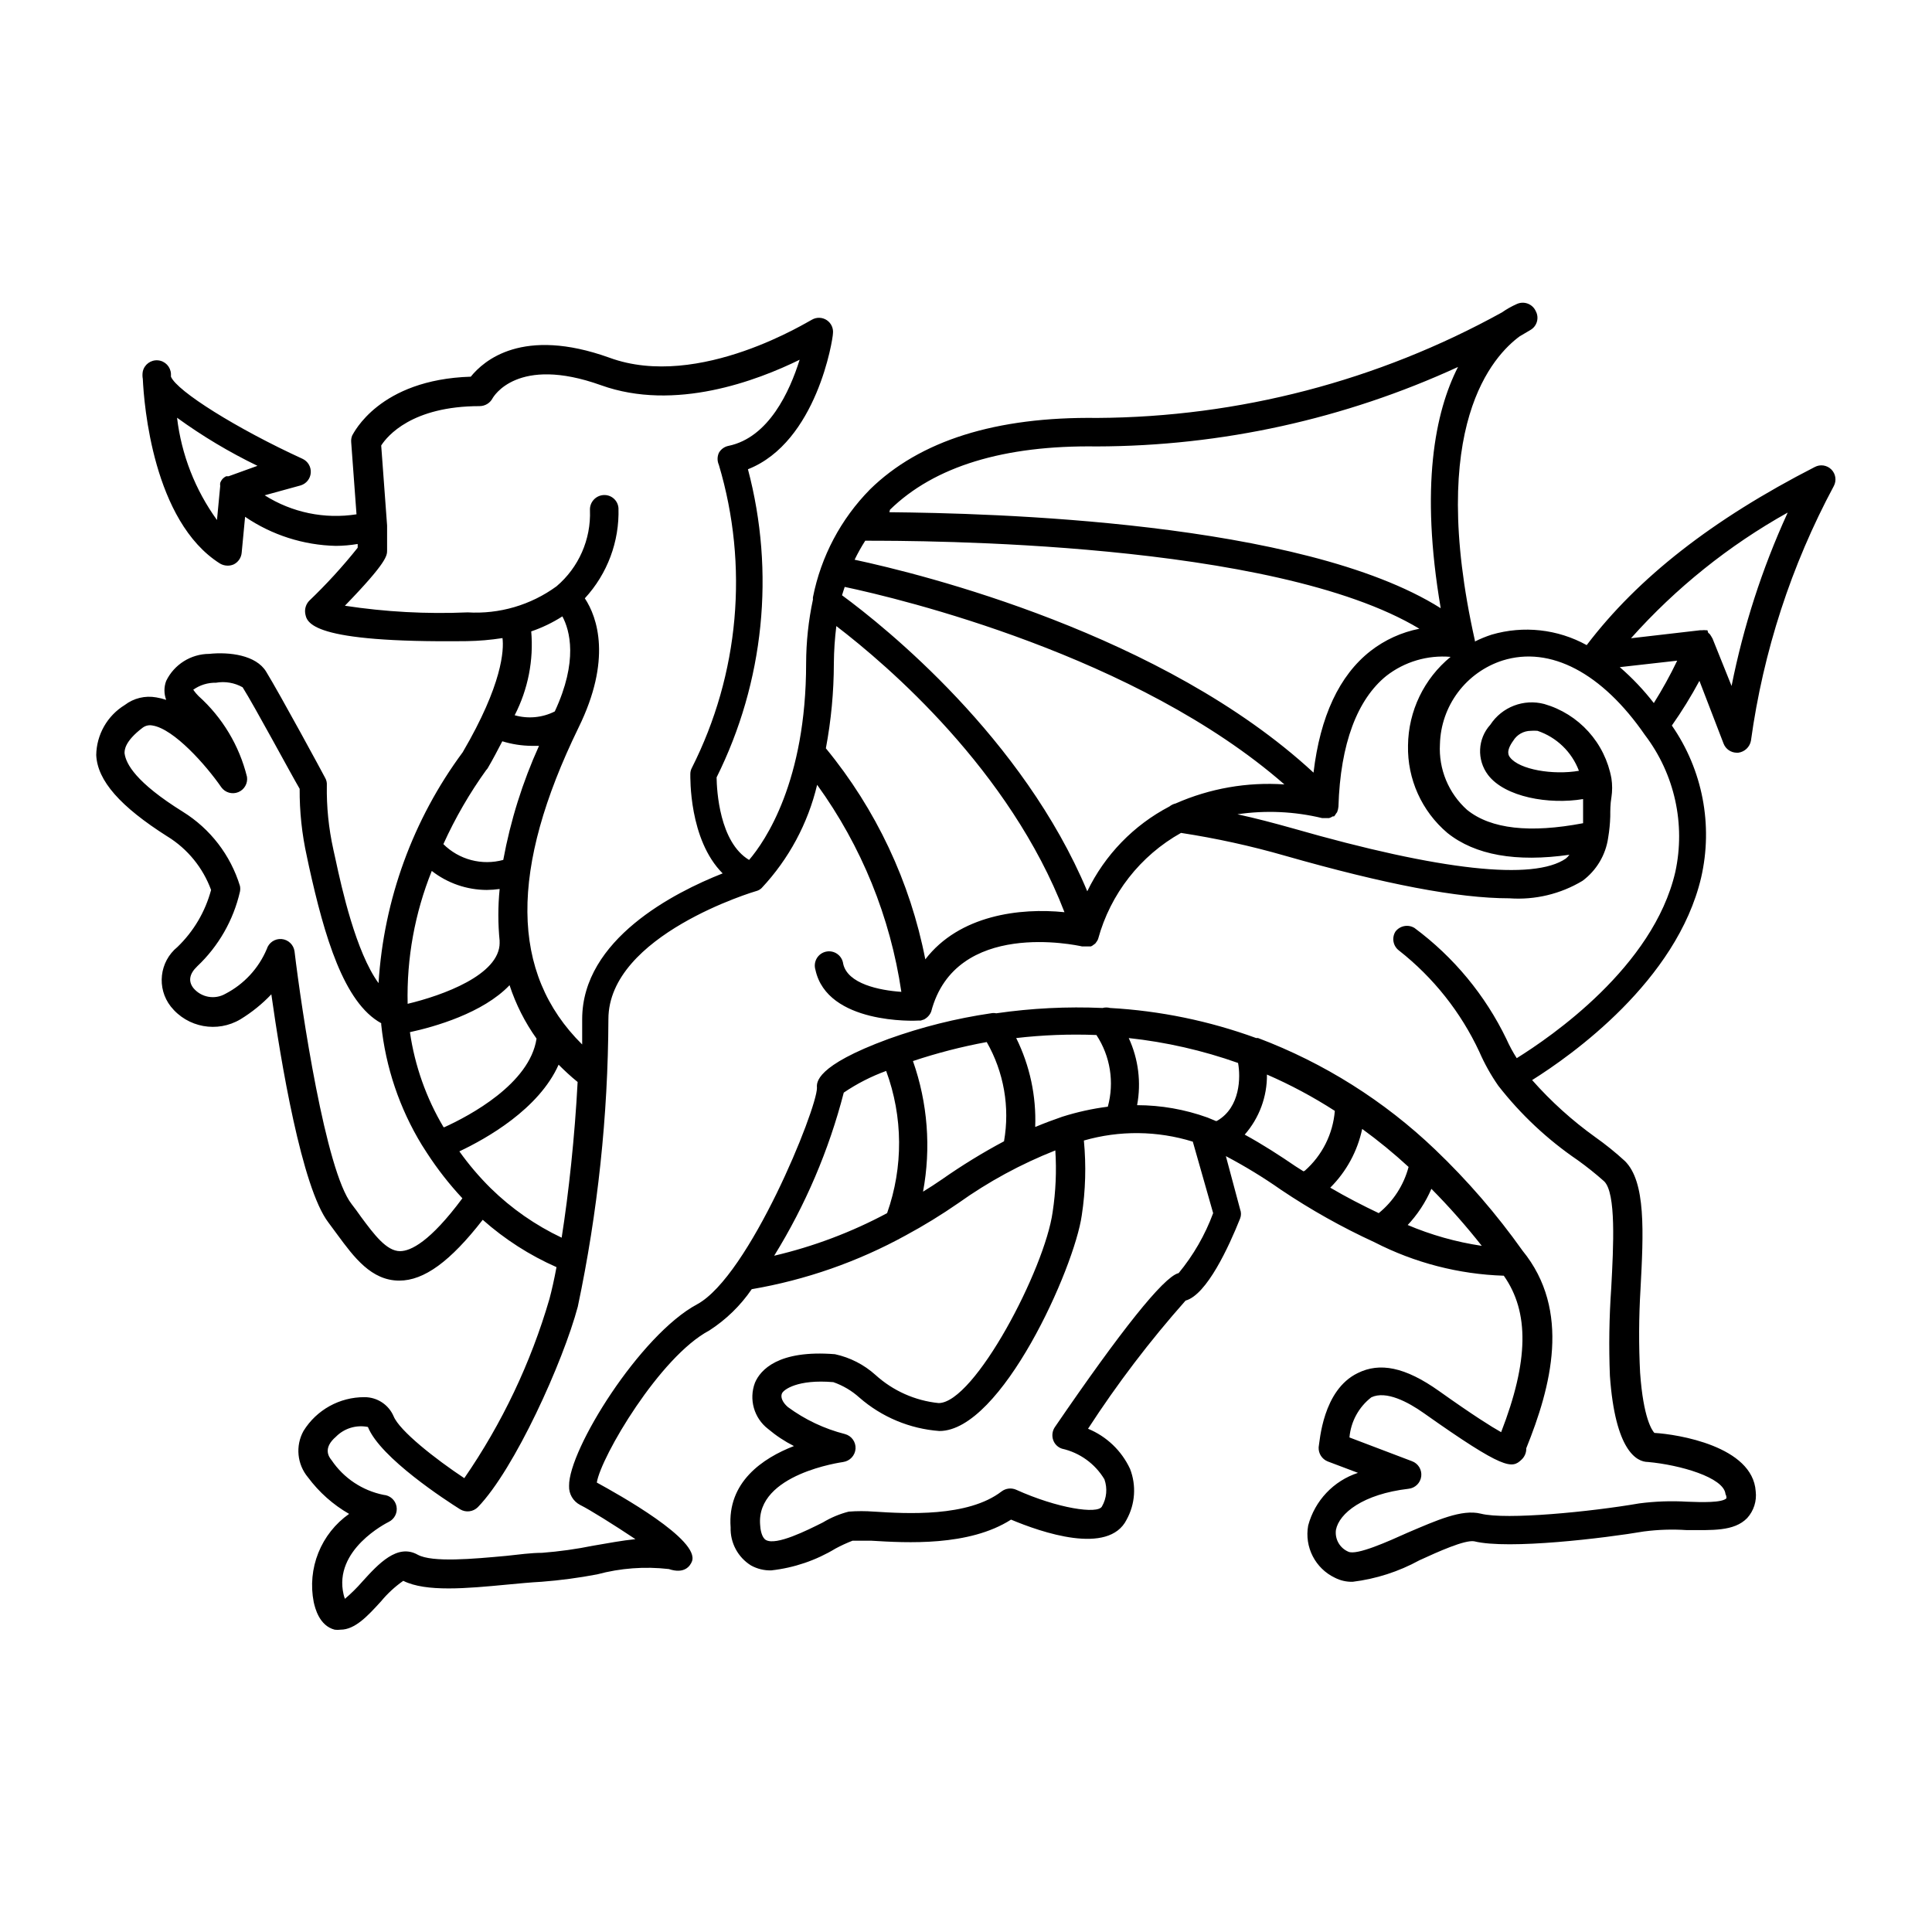 <?xml version="1.0" encoding="UTF-8"?>
<!-- Uploaded to: SVG Find, www.svgrepo.com, Generator: SVG Find Mixer Tools -->
<svg fill="#000000" width="800px" height="800px" version="1.1" viewBox="144 144 512 512" xmlns="http://www.w3.org/2000/svg">
 <path d="m188.4 365.69c5.324 3.293 9.387 8.281 11.539 14.16-1.543 5.754-4.625 10.98-8.918 15.113-4.781 3.898-5.566 10.91-1.766 15.77 4.445 5.602 12.352 7.047 18.492 3.375 2.996-1.832 5.742-4.051 8.16-6.602 2.469 17.531 8.062 51.238 15.113 60.457l2.418 3.273c4.383 5.945 8.969 12.141 16.375 12.141 6.551 0 13.504-5.039 22.117-16.121v0.004c5.828 5.168 12.422 9.402 19.547 12.543-0.605 3.273-1.258 6.144-1.863 8.414-4.934 16.941-12.555 32.984-22.57 47.512-7.609-5.039-17.18-12.543-18.742-16.426-1.328-3.07-4.363-5.051-7.707-5.039-6.586-0.031-12.715 3.363-16.172 8.969-2.172 3.953-1.691 8.836 1.207 12.293 2.93 3.934 6.633 7.227 10.883 9.672-3.652 2.574-6.484 6.152-8.145 10.301-1.664 4.148-2.09 8.691-1.227 13.078 0.352 1.562 1.461 6.246 5.543 7.305 0.52 0.074 1.043 0.074 1.562 0 3.828 0 7.203-3.629 10.73-7.508 1.711-2.07 3.695-3.898 5.894-5.441 5.996 3.023 16.879 2.016 27.457 1.008 3.223-0.301 6.348-0.605 9.168-0.754 4.957-0.379 9.883-1.035 14.762-1.965 6.188-1.664 12.633-2.141 18.996-1.41 4.18 1.41 5.644-0.855 6.098-1.965 2.367-5.691-19.496-17.836-25.191-20.957 1.109-6.852 16.727-33.402 29.824-40.305v-0.004c4.434-2.859 8.254-6.578 11.234-10.934 14.301-2.445 28.094-7.266 40.809-14.258 4.809-2.594 9.465-5.453 13.957-8.562 7.965-5.68 16.594-10.363 25.691-13.957 0.352 5.434 0.113 10.891-0.703 16.273-2.066 15.113-20.707 50.684-30.23 50.684-6.227-0.633-12.09-3.246-16.727-7.457-3.035-2.734-6.734-4.625-10.73-5.492-15.113-1.211-19.801 4.231-21.211 7.559-1.664 4.402-0.25 9.371 3.477 12.242 2.102 1.773 4.398 3.297 6.852 4.535-8.312 3.223-17.684 9.574-16.777 21.562-0.129 4.082 1.926 7.922 5.394 10.078 1.645 0.914 3.508 1.367 5.391 1.309 6.027-0.672 11.84-2.648 17.027-5.793 1.449-0.781 2.949-1.469 4.484-2.066h5.039c9.168 0.555 25.797 1.562 36.98-5.594 7.91 3.324 25.844 9.574 30.633 0h-0.004c2.281-4.129 2.613-9.055 0.906-13.449-2.246-4.816-6.219-8.613-11.133-10.633 7.754-11.949 16.395-23.301 25.844-33.957 5.644-1.562 11.488-14.309 14.461-21.766v0.004c0.305-0.781 0.305-1.645 0-2.422l-3.777-14.105c5.051 2.664 9.93 5.641 14.609 8.918 7.875 5.293 16.164 9.945 24.785 13.906 10.625 5.457 22.324 8.484 34.262 8.867 6.801 9.672 6.602 22.621-0.707 41.465-2.519-1.41-7.356-4.434-16.426-10.883-9.07-6.449-15.77-7.656-21.562-4.785-9.32 4.484-10.078 18.137-10.379 19.699l0.004-0.004c-0.074 1.633 0.898 3.129 2.418 3.731l8.012 3.023-0.004-0.004c-6.477 2.121-11.441 7.371-13.199 13.957-1.035 5.691 1.875 11.375 7.106 13.855 1.449 0.738 3.059 1.102 4.684 1.059 6.203-0.762 12.203-2.695 17.684-5.695 5.039-2.316 11.992-5.441 14.508-5.039 9.117 2.266 34.762-0.855 45.09-2.621l0.004 0.004c3.691-0.477 7.422-0.598 11.133-0.352 6.801 0 12.645 0.402 16.121-3.176h0.004c1.75-1.926 2.578-4.519 2.266-7.106-0.805-11.941-20.656-15.113-26.852-15.469-0.605-0.656-2.922-3.879-3.777-15.871l-0.004 0.004c-0.379-7.402-0.344-14.82 0.102-22.219 0.805-15.113 1.461-28.516-4.18-34.008v0.004c-2.469-2.266-5.078-4.367-7.812-6.301-6.125-4.394-11.734-9.461-16.727-15.113 10.379-6.5 38.34-26.25 44.789-53.656 3.207-13.926 0.391-28.562-7.758-40.305 2.672-3.797 5.109-7.75 7.305-11.84l6.398 16.625v0.004c0.562 1.457 1.965 2.418 3.527 2.418h0.352c1.695-0.215 3.062-1.496 3.375-3.176 3.25-23.633 10.688-46.492 21.969-67.512 0.762-1.445 0.496-3.219-0.66-4.375s-2.934-1.426-4.379-0.66c-27.156 13.906-46.906 29.371-60.457 47.207-7.691-4.246-16.762-5.242-25.191-2.773-1.52 0.492-3.004 1.098-4.434 1.816v-0.25c-12.797-57.082 5.039-75.57 11.84-80.609l2.82-1.664v-0.004c1.789-0.992 2.441-3.242 1.461-5.035-0.414-0.922-1.184-1.633-2.129-1.984s-1.992-0.309-2.906 0.117c-1.379 0.613-2.695 1.355-3.93 2.219-32.855 18.141-69.734 27.754-107.26 27.961-26.801-0.352-47.004 5.996-60.207 18.941v0.004c-7.723 7.836-12.98 17.77-15.113 28.562-0.023 0.203-0.023 0.406 0 0.605-1.191 5.566-1.797 11.238-1.812 16.93 0 31.234-10.832 47.105-15.113 52.094-7.859-4.684-8.566-18.438-8.613-21.867h-0.004c12.594-25.309 15.551-54.336 8.312-81.668 18.289-7.203 22.52-34.609 22.52-35.922 0.188-1.402-0.438-2.789-1.613-3.582-1.176-0.789-2.695-0.844-3.926-0.145-0.301 0-29.875 18.844-53.707 10.078-23.023-8.262-33.301 0.805-36.727 5.039-24.383 0.754-31.086 15.113-31.387 15.516h-0.004c-0.25 0.57-0.352 1.191-0.301 1.812 0 0 0.805 10.832 1.41 19.145-8.453 1.328-17.102-0.461-24.332-5.039l9.52-2.617c1.508-0.449 2.582-1.785 2.691-3.356 0.113-1.566-0.758-3.039-2.188-3.699-17.379-7.961-33.301-17.934-34.863-21.766-0.012-0.25-0.012-0.504 0-0.754-0.094-1.883-1.562-3.41-3.441-3.574-1.879-0.164-3.594 1.082-4.016 2.918-0.125 0.668-0.125 1.352 0 2.016 0.301 6.648 2.719 37.734 20.453 48.918l0.004 0.004c0.609 0.355 1.305 0.547 2.016 0.551 0.57 0.008 1.141-0.113 1.66-0.352 1.172-0.602 1.953-1.762 2.066-3.074l0.906-9.523v0.004c7.113 4.844 15.48 7.519 24.082 7.707 1.926-0.012 3.848-0.184 5.746-0.504 0.023 0.336 0.023 0.672 0 1.008-3.965 4.969-8.258 9.664-12.848 14.055-0.816 0.863-1.207 2.047-1.059 3.227 0.402 2.57 1.211 7.961 42.875 7.457 3.152-0.051 6.301-0.32 9.418-0.809 0.402 3.125 0 12.242-10.531 30.23h0.004c-13.195 17.82-20.945 39.082-22.32 61.211-5.996-8.211-9.773-25.191-11.387-32.746l-0.605-2.719h0.004c-1.234-5.574-1.809-11.273-1.715-16.98 0.051-0.684-0.109-1.371-0.453-1.965-0.453-0.906-11.941-22.117-15.617-28.113-2.672-4.434-9.773-5.289-15.113-4.734-4.848 0.027-9.262 2.797-11.387 7.152-0.621 1.625-0.621 3.418 0 5.039-0.855-0.289-1.73-0.508-2.621-0.656-2.945-0.535-5.984 0.195-8.363 2.016-4.621 2.832-7.473 7.832-7.559 13.25 0.305 6.805 6.352 13.656 18.895 21.613zm16.172-95.473h-0.652l-0.004 0.004c-0.312 0.152-0.602 0.359-0.855 0.602-0.309 0.336-0.551 0.73-0.703 1.16-0.043 0.266-0.043 0.539 0 0.805l-0.855 9.02h-0.004c-5.773-7.988-9.418-17.316-10.578-27.105 6.711 4.871 13.844 9.137 21.312 12.746zm69.477 188.68c-3.047-3.016-5.828-6.285-8.312-9.773 7.152-3.375 21.059-11.184 26.301-22.973 1.562 1.562 3.223 3.125 5.039 4.586-0.754 14.461-2.367 29.422-4.231 41.262l-0.004-0.004c-6.949-3.289-13.301-7.719-18.793-13.098zm-12.496-16.172c-4.598-7.731-7.629-16.289-8.918-25.191 6.5-1.41 19.348-5.039 26.398-12.445h0.004c1.656 5.055 4.066 9.828 7.152 14.156-1.812 11.992-17.785 20.457-24.434 23.48zm117.54 22.77c-9.441 5.051-19.5 8.844-29.926 11.285 8.285-13.398 14.5-27.973 18.441-43.227 3.492-2.367 7.266-4.297 11.234-5.742 4.481 12.148 4.57 25.48 0.25 37.684zm30.984-19.043c-5.672 3.023-11.156 6.391-16.422 10.078-1.664 1.16-3.324 2.215-5.039 3.273 2.156-11.57 1.234-23.508-2.672-34.613 6.391-2.133 12.922-3.816 19.547-5.035 4.551 7.961 6.172 17.266 4.586 26.297zm8.262-3.828c0.309-8.141-1.422-16.227-5.035-23.527 7.055-0.816 14.16-1.086 21.258-0.809 3.688 5.606 4.789 12.523 3.023 18.996-4.102 0.523-8.148 1.418-12.09 2.668-2.219 0.758-4.637 1.664-7.055 2.672zm37.887 38.793c-3.981 1.16-15.113 15.113-32.695 40.809-0.648 0.98-0.816 2.207-0.453 3.324 0.363 1.125 1.242 2.004 2.367 2.367 4.695 1.055 8.758 3.984 11.234 8.113 0.848 2.383 0.609 5.016-0.656 7.203-1.109 2.117-11.789 0.504-22.723-4.434h0.004c-1.281-0.566-2.769-0.395-3.883 0.453-8.918 6.852-25.191 5.894-33.805 5.34v0.004c-2.231-0.172-4.469-0.172-6.699 0-2.41 0.617-4.719 1.586-6.852 2.871-4.031 2.016-12.395 6.246-15.113 4.637-1.109-0.656-1.461-2.82-1.512-4.031-1.059-13.504 21.766-16.574 22.016-16.625v-0.004c1.785-0.258 3.148-1.727 3.273-3.527 0.105-1.801-1.074-3.422-2.82-3.879-5.453-1.387-10.586-3.816-15.113-7.152-1.41-1.211-2.016-2.621-1.562-3.629 0.453-1.008 4.18-3.777 13.602-2.973 2.551 0.887 4.898 2.273 6.902 4.082 5.926 5.176 13.367 8.285 21.211 8.867 16.426 0 35.77-43.176 37.734-57.184 1-6.551 1.184-13.199 0.555-19.797 9.445-2.719 19.48-2.613 28.867 0.301l5.391 18.941c-2.137 5.785-5.238 11.168-9.168 15.922zm10.078-40.305-2.316-0.957h-0.004c-5.977-2.152-12.285-3.262-18.641-3.273 1.125-6.016 0.348-12.23-2.215-17.785 9.879 1.066 19.602 3.281 28.969 6.598 0.707 3.731 0.605 11.691-5.441 15.266zm23.125 13.301-2.066-1.309c-4.133-2.82-8.613-5.742-13.504-8.414 3.859-4.402 5.957-10.07 5.894-15.922 6.25 2.715 12.262 5.934 17.988 9.625-0.496 6.121-3.352 11.812-7.961 15.867zm19.949 11.082c-4.231-2.016-8.566-4.231-12.848-6.75 4.273-4.258 7.215-9.664 8.465-15.566 4.289 3.117 8.395 6.481 12.293 10.074-1.273 4.816-4.043 9.102-7.91 12.242zm7.508 3.324v0.004c2.711-2.852 4.898-6.16 6.449-9.773 4.731 4.781 9.188 9.828 13.352 15.113-6.812-1.012-13.469-2.891-19.801-5.594zm100.76-188.73v0.004c-6.672 14.609-11.625 29.941-14.762 45.695l-5.039-12.543v-0.004c-0.105-0.207-0.223-0.41-0.352-0.605l-0.352-0.555-0.453-0.402-0.203-0.652h-0.301c-0.402-0.055-0.809-0.055-1.211 0h-0.453l-18.289 2.117v-0.004c11.891-13.328 25.922-24.586 41.516-33.301zm-29.172 38.996c-1.852 3.859-3.922 7.609-6.195 11.234-2.684-3.465-5.707-6.652-9.02-9.52zm-208.62-40c11.738-11.488 30.23-17.129 54.816-16.777h-0.004c33.051-0.074 65.695-7.258 95.723-21.059-6.098 11.941-10.078 31.691-4.586 63.934-36.828-23.227-119.96-25.191-146.11-25.441zm147.71 85.645c7.356 5.894 18.238 7.809 32.344 5.793v0.004c-0.277 0.371-0.598 0.707-0.957 1.008-8.512 5.844-33 3.273-72.348-8.012-5.039-1.41-9.773-2.672-14.66-3.727v-0.004c7.469-1.102 15.082-0.758 22.422 1.008h1.863c0.34-0.098 0.664-0.25 0.957-0.453h0.352c0.195-0.211 0.367-0.449 0.504-0.703l0.301-0.402h0.004c0.188-0.469 0.309-0.961 0.352-1.465 0.504-16.777 5.039-28.465 12.695-34.66 4.84-3.766 10.922-5.562 17.027-5.039-7.051 5.769-11.184 14.367-11.285 23.477-0.195 8.906 3.637 17.422 10.43 23.176zm-154.27-77.434c14.559 0 108.17 0 146.86 23.328v-0.004c-4.715 0.926-9.152 2.945-12.945 5.894-8.312 6.5-13.352 17.383-15.113 32.242-39.801-36.828-103.94-52.648-121.62-56.426v0.004c0.84-1.734 1.781-3.418 2.82-5.039zm-5.441 12.242c14.762 3.125 77.387 18.137 116.53 52.348v-0.004c-9.871-0.68-19.762 1.047-28.816 5.039-0.609 0.145-1.176 0.418-1.664 0.809-9.48 4.953-17.113 12.836-21.766 22.469-17.027-40.656-53.402-69.93-64.992-78.445 0.203-0.754 0.504-1.508 0.707-2.215zm-2.871 20.152c0.031-3.269 0.25-6.531 0.656-9.773 13.754 10.531 45.949 38.188 60.457 75.824-11.789-1.211-27.859 0.754-36.879 12.496v-0.004c-4.004-20.539-13.059-39.758-26.352-55.922 1.395-7.41 2.102-14.93 2.117-22.469zm-20.406 60.406c0.473-0.152 0.906-0.41 1.262-0.754 7.203-7.684 12.273-17.113 14.711-27.359 11.742 16.227 19.398 35.051 22.316 54.867-5.844-0.402-14.258-2.117-15.418-7.457h0.004c-0.141-1.051-0.711-1.992-1.578-2.598-0.863-0.609-1.945-0.824-2.977-0.598-1.035 0.227-1.926 0.875-2.457 1.789-0.531 0.914-0.656 2.008-0.344 3.019 3.125 14.461 26.348 13.551 27.355 13.453h0.25 0.301l0.906-0.301 0.402-0.25 0.004-0.008c0.242-0.156 0.461-0.344 0.656-0.555l0.301-0.352c0.211-0.277 0.379-0.582 0.504-0.906 6.449-24.586 38.594-17.582 39.953-17.281h2.367c0.223-0.078 0.43-0.199 0.605-0.352l0.555-0.402c0.148-0.172 0.285-0.359 0.402-0.555 0.148-0.203 0.266-0.422 0.352-0.656 3.258-11.938 11.172-22.066 21.969-28.113 9.305 1.426 18.508 3.445 27.559 6.047 26.5 7.559 45.898 11.285 59.449 11.285 6.789 0.488 13.562-1.129 19.395-4.633 3.707-2.75 6.16-6.871 6.801-11.438 0.312-1.867 0.5-3.754 0.555-5.644 0-1.613 0-3.223 0.301-5.039l0.004 0.004c0.254-1.672 0.254-3.371 0-5.039-0.84-4.613-2.945-8.902-6.09-12.383-3.141-3.481-7.191-6.016-11.695-7.316-5.453-1.441-11.219 0.77-14.309 5.492-3.375 3.711-3.629 9.297-0.605 13.301 4.484 5.894 16.172 7.91 25.191 6.398v4.281 2.117c-14.055 2.672-24.434 1.562-30.73-3.527h-0.004c-4.93-4.41-7.582-10.828-7.203-17.434 0.129-4.961 1.801-9.762 4.777-13.734 2.981-3.973 7.121-6.918 11.848-8.434 12.594-3.93 26.348 3.273 37.734 19.801h0.004c7.844 10.34 10.77 23.594 8.008 36.273-5.844 25.191-33.051 43.73-42.02 49.324h0.004c-1.031-1.609-1.941-3.293-2.723-5.039-5.621-11.652-13.988-21.766-24.383-29.473-1.676-1.02-3.852-0.605-5.039 0.957-1.043 1.672-0.625 3.867 0.957 5.039 9.09 7.144 16.375 16.324 21.262 26.801 1.379 3.164 3.066 6.188 5.039 9.02 5.938 7.617 13.023 14.262 21.008 19.699 2.449 1.754 4.805 3.637 7.055 5.644 3.176 3.125 2.469 17.027 1.863 28.266v-0.004c-0.543 7.746-0.66 15.516-0.352 23.277 1.41 19.852 7.106 22.824 10.078 22.824 8.414 0.754 20.152 4.082 20.555 8.516l-0.004-0.004c0.191 0.336 0.277 0.723 0.254 1.109-1.16 1.211-6.5 1.059-10.43 0.906-4.238-0.25-8.488-0.098-12.695 0.453-12.797 2.215-35.266 4.434-41.969 2.719-5.039-1.258-11.688 1.762-19.398 5.039-5.039 2.266-13.504 6.098-15.719 5.039h0.004c-2.273-0.977-3.613-3.348-3.277-5.793 0.855-4.383 7.152-9.473 19.246-10.883 1.75-0.184 3.141-1.551 3.356-3.293 0.215-1.746-0.797-3.406-2.449-4.012l-16.574-6.297v-0.004c0.367-4.195 2.465-8.047 5.793-10.629 3.93-1.863 9.773 1.258 13.906 4.18 21.363 15.113 23.375 14.762 25.895 12.344 0.84-0.773 1.301-1.879 1.262-3.019 6.551-16.223 11.992-36.477-1.008-52.395v-0.004c-6.84-9.633-14.582-18.594-23.125-26.75-13.504-12.918-29.477-22.977-46.957-29.574h-0.504c-12.438-4.539-25.473-7.223-38.691-7.961-0.66-0.176-1.355-0.176-2.016 0-9.41-0.414-18.84 0.059-28.164 1.41-0.465-0.098-0.945-0.098-1.41 0-9.254 1.359-18.352 3.637-27.156 6.801-19.445 7.152-19.043 11.586-18.941 12.949 0 5.644-17.938 49.926-31.789 57.383-15.113 8.113-34.059 38.543-33.906 48.113-0.086 2.106 1.055 4.066 2.922 5.039 2.469 1.211 9.07 5.34 14.66 9.07-3.477 0.352-7.254 1.059-11.082 1.715l-0.004-0.004c-4.508 0.918-9.066 1.559-13.652 1.914-2.922 0-6.144 0.453-9.473 0.805-8.715 0.805-19.598 1.812-23.477-0.301-5.391-3.023-10.379 2.367-14.711 7.152v0.004c-1.414 1.621-2.945 3.137-4.586 4.531-0.145-0.375-0.262-0.762-0.352-1.156-2.769-11.84 11.387-18.941 11.992-19.246 1.527-0.758 2.356-2.445 2.027-4.117-0.328-1.672-1.738-2.914-3.438-3.035-5.613-1.137-10.551-4.43-13.754-9.172-0.707-0.855-2.418-3.176 1.16-6.246h-0.004c2.211-2.227 5.391-3.191 8.465-2.57 3.273 8.211 20.906 19.598 24.434 21.816 1.504 0.914 3.438 0.684 4.688-0.555 9.773-10.078 22.621-38.594 26.5-53.152 5.293-25.051 8.012-50.574 8.109-76.176 0-22.32 38.895-33.906 39.348-34.008zm217.95-31.84c-6.953 1.211-15.871-0.301-18.34-3.527-0.352-0.453-1.211-1.562 0.805-4.383h0.004c0.984-1.648 2.762-2.66 4.684-2.672 0.586-0.047 1.176-0.047 1.766 0 5.062 1.699 9.094 5.586 10.98 10.582zm-294.63-41.969c-10.863 0.469-21.746-0.121-32.496-1.762 11.184-11.539 11.184-13.301 11.184-14.66v-2.82-3.777c-0.504-7.004-1.309-17.734-1.562-21.211 1.613-2.519 8.16-10.43 26.098-10.43l0.004-0.004c1.406-0.008 2.699-0.777 3.375-2.012 0.25-0.453 6.551-11.488 28.766-3.527 19.598 7.055 41.363-1.211 52.648-6.75-2.621 8.363-8.16 20.605-18.844 22.824l0.004-0.004c-1.09 0.215-2.031 0.895-2.57 1.863-0.453 1.012-0.453 2.164 0 3.176 7.969 26.699 5.41 55.438-7.156 80.305-0.254 0.484-0.395 1.02-0.402 1.562 0 0.855-0.402 17.434 8.566 26.398-12.797 5.039-37.23 17.48-37.23 38.641v6.699c-19.195-18.988-19.195-46.547-0.961-83.98 8.816-17.938 5.039-29.172 1.664-34.258 5.984-6.488 9.188-15.062 8.918-23.883-0.062-0.996-0.527-1.93-1.285-2.582-0.758-0.656-1.746-0.977-2.746-0.895-2.074 0.164-3.641 1.953-3.527 4.031 0.293 7.723-2.977 15.152-8.867 20.152-6.816 4.973-15.152 7.414-23.578 6.902zm16.879 5.039c2.906-0.988 5.68-2.324 8.262-3.981 1.965 3.68 4.231 11.789-2.016 25.191-3.289 1.664-7.086 2.023-10.629 1.008 3.535-6.859 5.059-14.582 4.383-22.27zm-11.84 36.676 0.301-0.402c1.512-2.57 2.769-5.039 3.879-7.152h0.004c2.512 0.773 5.125 1.184 7.758 1.207h1.965c-4.371 9.656-7.551 19.809-9.473 30.23-2.777 0.762-5.711 0.773-8.496 0.039s-5.332-2.191-7.375-4.223c3.144-6.945 6.977-13.562 11.438-19.75zm-14.508 26.805c4.16 3.246 9.281 5.016 14.559 5.039 1.145-0.012 2.289-0.098 3.426-0.254-0.457 4.59-0.457 9.215 0 13.805-0.023 0.152-0.023 0.305 0 0.453 0 8.516-15.113 13.957-24.383 16.172-0.281-12.051 1.895-24.031 6.398-35.215zm-76.582-37.988c0.738-0.539 1.676-0.742 2.57-0.555 5.691 0.906 14.207 10.531 18.238 16.375 1.02 1.414 2.875 1.945 4.492 1.289 1.613-0.656 2.566-2.336 2.309-4.059-2.035-8.266-6.512-15.727-12.848-21.414-1.059-1.059-1.309-1.664-1.41-1.664v0.004c1.762-1.258 3.883-1.91 6.047-1.867 2.418-0.422 4.914 0.004 7.055 1.211 3.176 5.039 12.695 22.773 15.113 26.902-0.039 6.031 0.602 12.047 1.914 17.938l0.555 2.621c4.082 18.488 9.219 36.125 19.145 41.562v0.352c1.172 11.316 4.856 22.23 10.781 31.941l1.359 2.117c2.766 4.262 5.902 8.277 9.371 11.988-8.566 11.539-13.703 14.008-16.523 14.008-3.578 0-6.852-4.383-10.328-9.07-0.805-1.16-1.664-2.316-2.519-3.426-6.852-8.766-13.25-51.34-15.113-66.957v0.004c-0.238-1.758-1.668-3.113-3.438-3.262-1.766-0.145-3.398 0.961-3.918 2.656-2.152 5.102-6.019 9.289-10.934 11.84-2.828 1.641-6.426 1-8.516-1.512-1.41-1.812-1.059-3.777 1.008-5.742v-0.004c5.652-5.332 9.598-12.223 11.336-19.797 0.102-0.5 0.102-1.016 0-1.512-2.496-8.164-7.863-15.145-15.113-19.648-12.543-7.809-15.113-12.746-15.469-15.516 0-0.707-0.102-3.074 4.836-6.805z"/>
</svg>